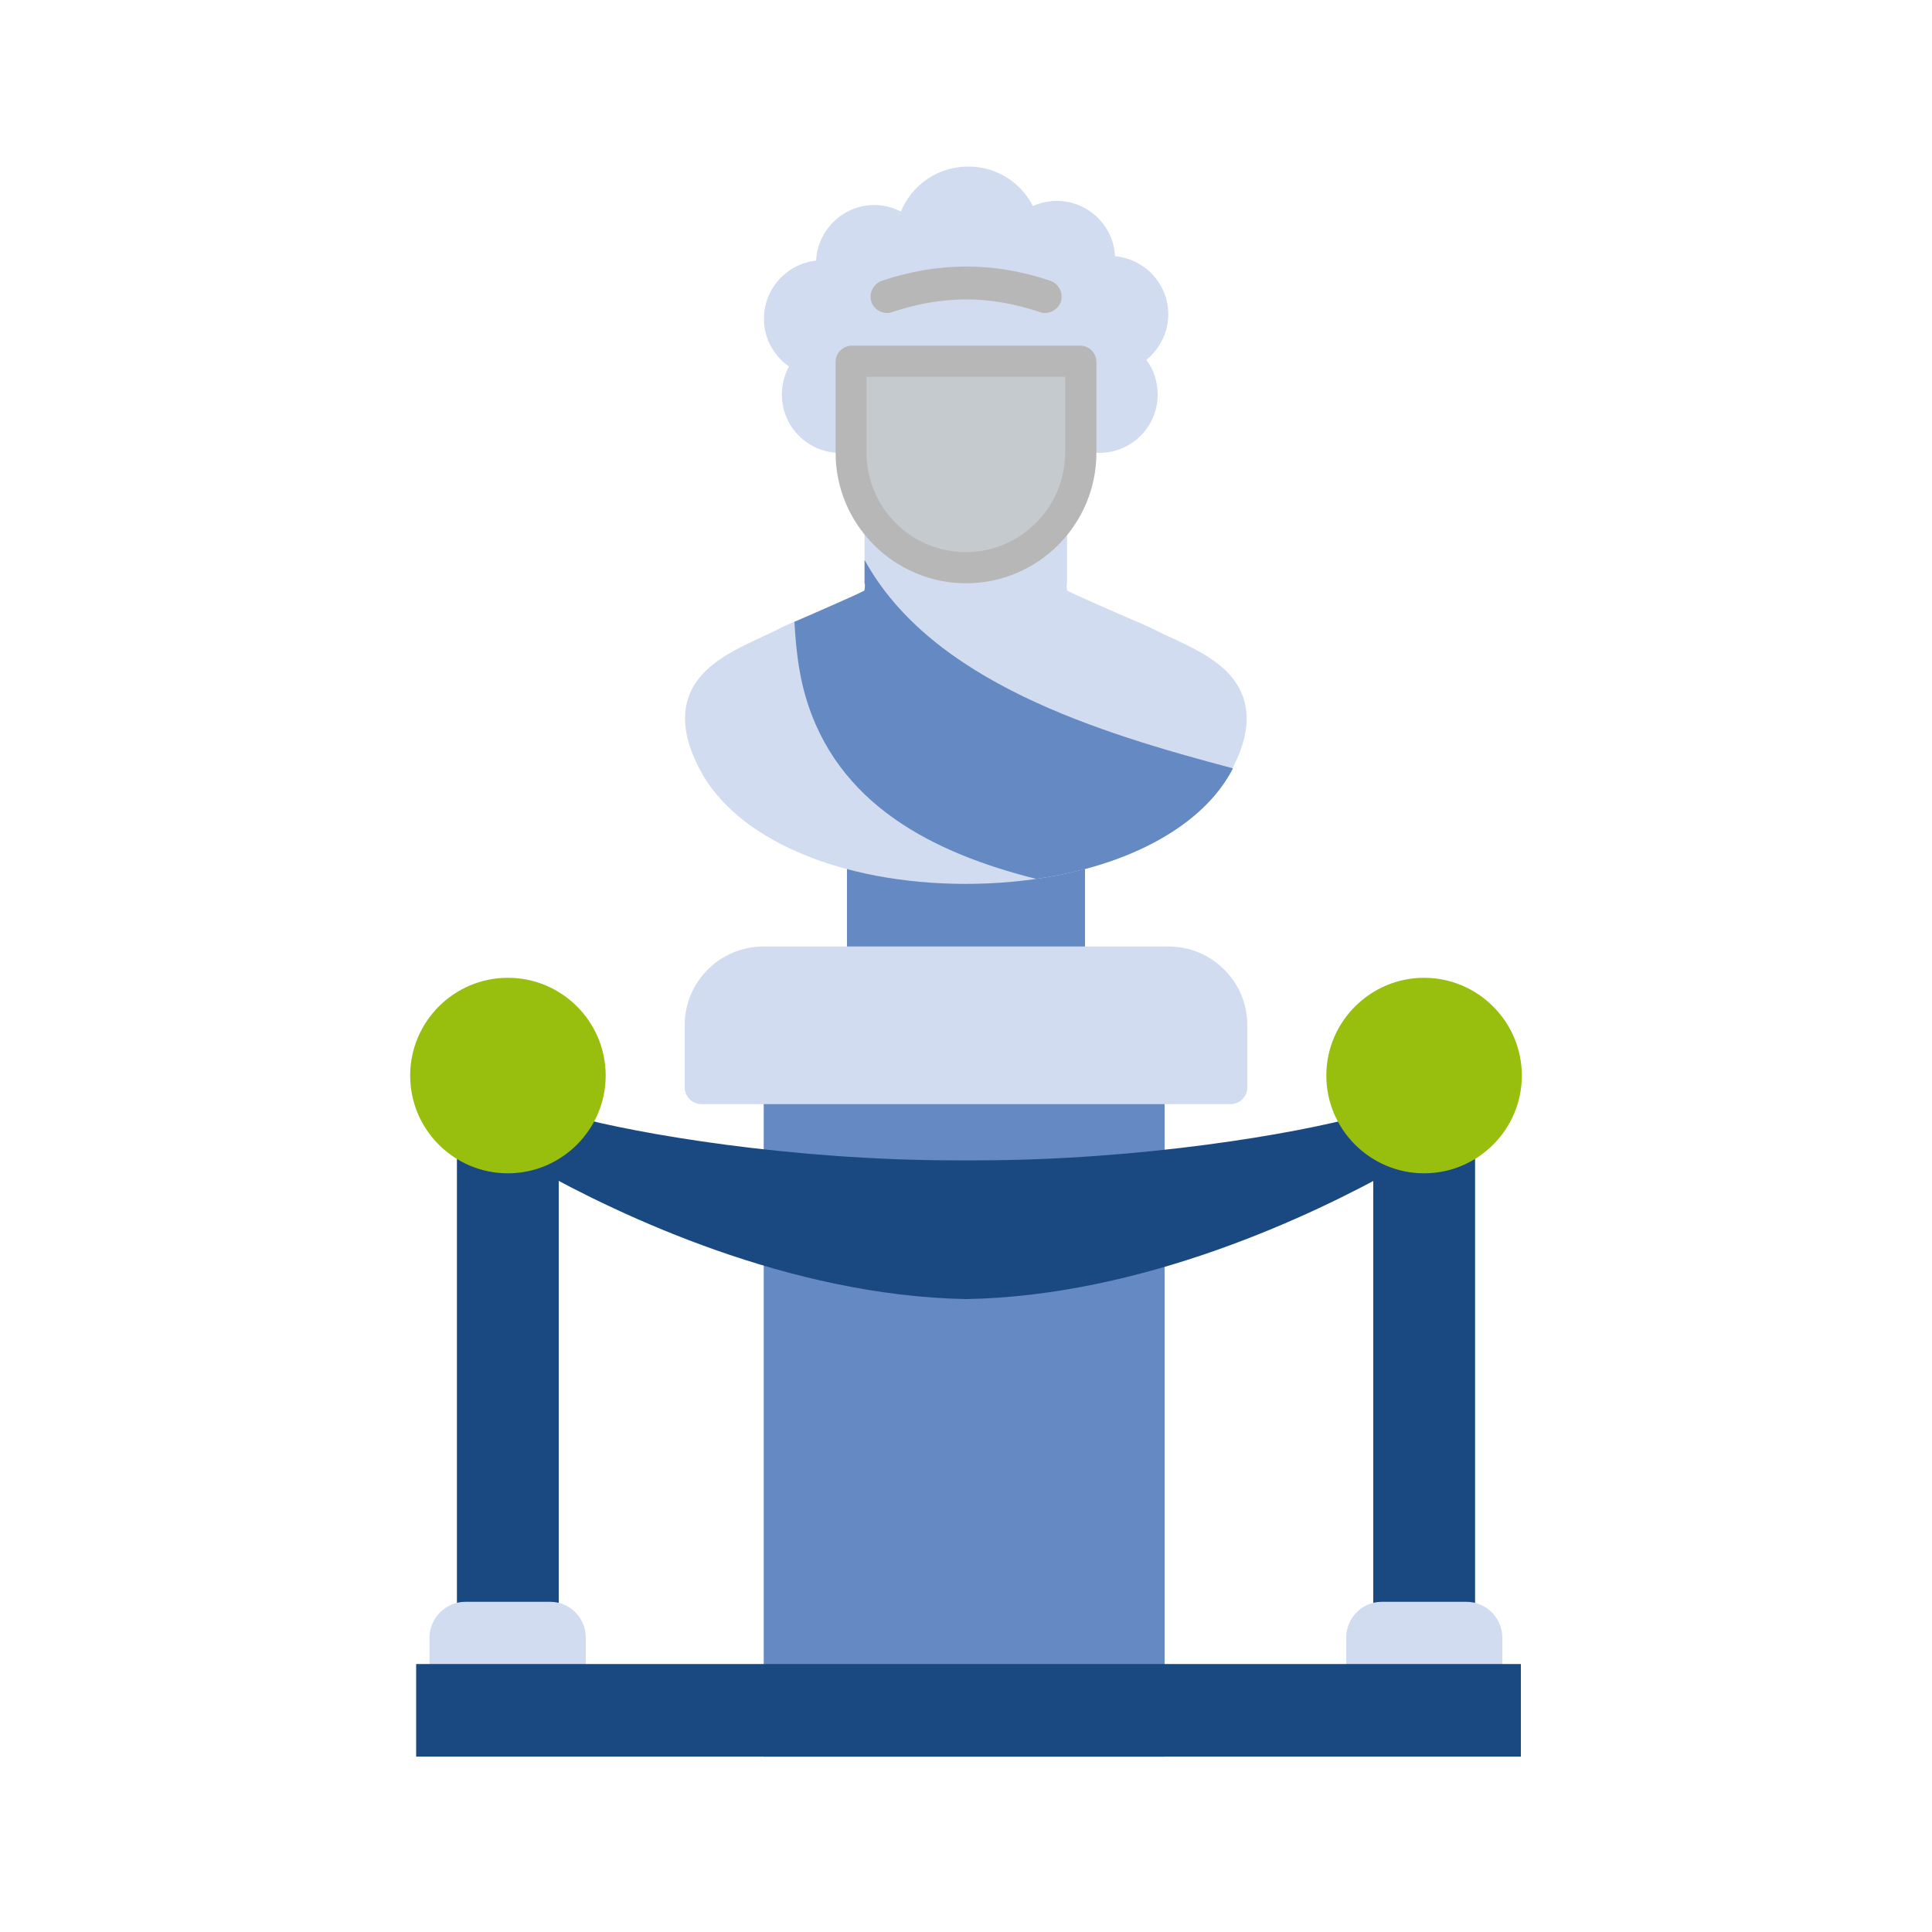 <?xml version="1.0" encoding="UTF-8"?>
<svg xmlns="http://www.w3.org/2000/svg" xmlns:xlink="http://www.w3.org/1999/xlink" id="Warstwa_1" data-name="Warstwa 1" viewBox="0 0 100 100">
  <defs>
    <style>
      .cls-1, .cls-2 {
        fill: #1a4981;
      }

      .cls-3 {
        fill: #b7b7b7;
      }

      .cls-3, .cls-2, .cls-4, .cls-5, .cls-6, .cls-7 {
        fill-rule: evenodd;
      }

      .cls-8 {
        fill: none;
      }

      .cls-9 {
        clip-path: url(#clippath-1);
      }

      .cls-4, .cls-10 {
        fill: #6589c3;
      }

      .cls-5 {
        fill: #d1dcf0;
      }

      .cls-6 {
        fill: #c4cace;
      }

      .cls-7 {
        fill: #99bf0e;
      }

      .cls-11 {
        clip-path: url(#clippath-2);
      }

      .cls-12 {
        clip-path: url(#clippath);
      }
    </style>
    <clipPath id="clippath">
      <rect class="cls-10" x="39.53" y="55.24" width="20.75" height="35.69"></rect>
    </clipPath>
    <clipPath id="clippath-1">
      <rect class="cls-8" x="39.53" y="8.61" width="21.21" height="15.27"></rect>
    </clipPath>
    <clipPath id="clippath-2">
      <rect class="cls-1" x="21.54" y="86.13" width="57.18" height="4.79"></rect>
    </clipPath>
  </defs>
  <g>
    <rect class="cls-10" x="39.53" y="55.24" width="20.75" height="35.69"></rect>
    <g class="cls-12">
      <path class="cls-4" d="M59.36,90.92h-18.71c-.47,0-.85-.39-.85-.87v-25.08c0-.32.19-.61.45-.76-.26-1.29-.45-3.44-.45-3.76v-4.18c0-.46.39-.85.85-.85h18.71c.46,0,.85.39.85.85v4.18c0,.34-.15,2.59-.4,3.79.24.14.4.42.4.72v25.08c0,.48-.39.87-.85.87Z"></path>
    </g>
  </g>
  <path class="cls-4" d="M55.29,50.7c-.4,0-.76-.29-.84-.67-1.91.39-9.34.67-9.74.67-.48,0-.87-.37-.87-.85v-5.53c0-.48.39-.85.87-.85.4,0,7.83.29,9.74.68.08-.39.43-.69.84-.69.48,0,.87.39.87.87v5.53c0,.48-.39.85-.87.85Z"></path>
  <g class="cls-9">
    <path class="cls-5" d="M56.9,23.44h-1c-.42,0-.77-.29-.85-.68-2.09.39-10.53.68-10.93.68h-.64c-1.66,0-3.01-1.35-3.01-3.01,0-.53.13-1.03.37-1.46-.79-.55-1.3-1.46-1.3-2.47,0-1.56,1.19-2.85,2.7-3.01.08-1.59,1.4-2.88,3.02-2.88.48,0,.95.13,1.37.34.56-1.37,1.91-2.33,3.49-2.33,1.45,0,2.72.82,3.34,2.04.39-.16.8-.26,1.24-.26,1.61,0,2.94,1.27,3.01,2.86,1.54.14,2.76,1.43,2.76,3.01,0,.95-.45,1.8-1.14,2.36.39.5.59,1.13.59,1.8,0,1.66-1.35,3.01-3.02,3.01Z"></path>
  </g>
  <path class="cls-5" d="M50,45.75c-6.54,0-11.98-2.35-13.82-6-.72-1.41-.9-2.6-.55-3.65.56-1.62,2.25-2.41,3.89-3.17.31-.14.63-.29.93-.45.19-.1.64-.29,1.4-.61.87-.39,2.4-1.04,2.89-1.3.03-.11.03-.24.03-.32-.02-.03-.02-.08-.02-.11v-2.78c0-.47.39-.85.85-.85.39,0,5.95.13,8.02.43.15-.26.43-.43.76-.43.47,0,.85.39.85.85v2.78s0,.08-.02.11c0,.08,0,.21.03.32.5.26,2.02.92,2.89,1.3.76.32,1.21.52,1.4.61.3.16.63.31.93.45,1.64.76,3.33,1.54,3.89,3.17.35,1.05.18,2.24-.55,3.65-1.85,3.65-7.28,6-13.83,6Z"></path>
  <path class="cls-4" d="M41.13,32.18c.19-.08.43-.19.72-.31.87-.39,2.4-1.04,2.89-1.3.03-.11.03-.24.03-.32-.02-.03-.02-.08-.02-.11v-1.16c3.46,6.32,12.12,8.95,19.07,10.79-1.51,2.94-5.32,5.03-10.19,5.72-5.3-1.33-10.35-3.84-11.96-9.53-.34-1.19-.48-2.49-.55-3.78Z"></path>
  <path class="cls-3" d="M50,30.19c-3.71,0-6.75-3.04-6.75-6.75v-4.7c0-.48.39-.85.85-.85h11.8c.47,0,.85.37.85.85v4.7c0,3.71-3.02,6.75-6.75,6.75Z"></path>
  <path class="cls-6" d="M55.14,19.5h-10.29v3.94c0,2.83,2.31,5.14,5.14,5.14s5.14-2.32,5.14-5.14v-3.94Z"></path>
  <path class="cls-3" d="M54.08,16.2c-.1,0-.18-.02-.27-.05-2.6-.87-5.01-.87-7.62,0-.45.16-.93-.08-1.09-.53-.14-.45.1-.93.55-1.09,2.93-.98,5.79-.98,8.71,0,.45.16.69.64.55,1.09-.13.35-.46.58-.82.58Z"></path>
  <path class="cls-5" d="M63.7,57.15h-27.39c-.48,0-.87-.39-.87-.87v-3.22c0-2.25,1.83-4.07,4.08-4.07h20.96c2.25,0,4.08,1.82,4.08,4.07v3.22c0,.48-.39.87-.87.87Z"></path>
  <path class="cls-2" d="M50,67.24h-.02c-9.16-.18-17.89-4.32-22.28-6.78-.27-.14-.43-.42-.43-.71v-.26c0-.3.19-.59.48-.74.39-.18.74-.43,1.03-.76.21-.23.53-.3.82-.23,3.33.92,11.37,2.3,19.89,2.3h1.03c8.52,0,16.56-1.38,19.89-2.3.29-.08.61,0,.82.23.29.32.64.58,1.03.76.29.14.48.43.48.74v.26c0,.29-.16.56-.43.71-4.39,2.46-13.12,6.61-22.28,6.78h-.02Z"></path>
  <path class="cls-2" d="M28.1,84.57c-.3,0-.58-.16-.72-.42-1.01.26-2.6.42-2.91.42-.45,0-.82-.37-.82-.82v-24.26c0-.45.37-.82.82-.82.31,0,1.9.16,2.91.42.14-.26.42-.42.72-.42.45,0,.82.37.82.82v24.26c0,.45-.37.82-.82.82Z"></path>
  <path class="cls-5" d="M29.5,88.14h-6.43c-.47,0-.84-.35-.84-.82v-2.56c0-1.01.84-1.85,1.85-1.85h4.41c1.01,0,1.83.84,1.83,1.85v2.56c0,.46-.37.82-.82.82Z"></path>
  <path class="cls-2" d="M75.53,84.57c-.35,0-.64-.23-.77-.53-.79.3-2.51.53-2.86.53-.45,0-.82-.37-.82-.82v-24.26c0-.45.37-.82.82-.82.35,0,2.07.23,2.86.53.13-.31.42-.53.77-.53.45,0,.82.37.82.82v24.26c0,.45-.37.82-.82.82Z"></path>
  <path class="cls-5" d="M76.93,88.14h-6.43c-.45,0-.82-.35-.82-.82v-2.56c0-1.01.82-1.85,1.83-1.85h4.4c1.01,0,1.85.84,1.85,1.85v2.56c0,.46-.37.82-.84.82Z"></path>
  <g>
    <rect class="cls-1" x="21.54" y="86.13" width="57.18" height="4.79"></rect>
    <g class="cls-11">
      <path class="cls-2" d="M77.62,90.91h-7.8c-.47,0-.84-.37-.84-.82v-1.98c0-.88.72-1.61,1.61-1.61h6.24c.88,0,1.61.72,1.61,1.61v1.98c0,.45-.37.82-.82.82ZM30.18,90.91h-7.8c-.45,0-.82-.37-.82-.82v-1.98c0-.88.72-1.61,1.61-1.61h6.24c.88,0,1.61.72,1.61,1.61v1.98c0,.45-.37.82-.84.82Z"></path>
    </g>
  </g>
  <path class="cls-7" d="M26.29,60.73c-2.8,0-5.06-2.27-5.06-5.06s2.27-5.06,5.06-5.06,5.06,2.27,5.06,5.06-2.28,5.06-5.06,5.06Z"></path>
  <path class="cls-7" d="M73.71,60.73c-2.78,0-5.06-2.27-5.06-5.06s2.28-5.06,5.06-5.06,5.06,2.27,5.06,5.06-2.27,5.06-5.06,5.06Z"></path>
</svg>
